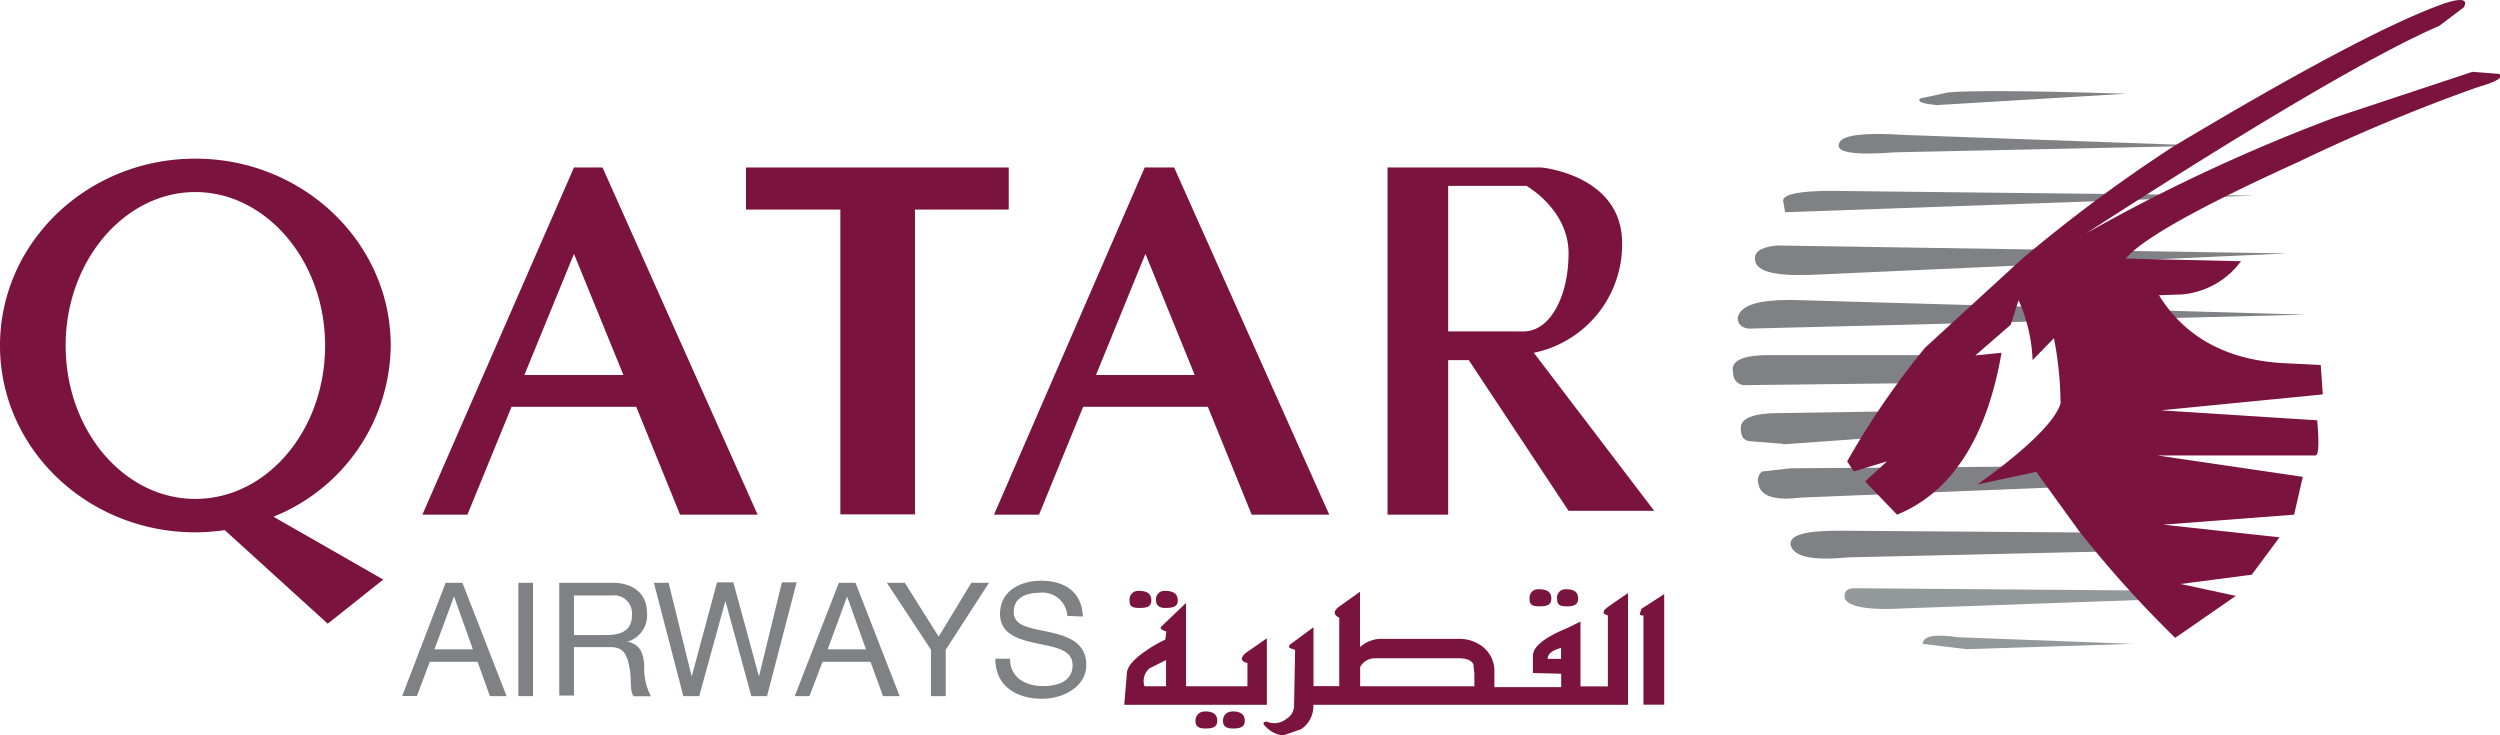<svg xmlns="http://www.w3.org/2000/svg" id="Layer_1" data-name="Layer 1" viewBox="0 0 169.87 49.94"><defs><style>.cls-1,.cls-4{fill:#808184;}.cls-1,.cls-2,.cls-3{fill-rule:evenodd;}.cls-2{fill:#93989b;}.cls-3{fill:#7a133e;}</style></defs><title>QATAR</title><path class="cls-1" d="M131.6,7.17l12.84-.77c-6.78-.22-10.8-.22-12.07-.09l-1.9.41c-.22.22.18.36,1.13.45Z" transform="translate(0 -0.03)"></path><path class="cls-1" d="M128.76,10.38l21.11-.45L129.43,9.2c-2.71-.18-4.2,0-4.43.5-.4.68.91.9,3.76.68Z" transform="translate(0 -0.03)"></path><path class="cls-1" d="M121.3,14.45l31.87-1.13L124.46,13c-2.17,0-3.3.22-3.3.67l.14.82Z" transform="translate(0 -0.03)"></path><path class="cls-1" d="M123.42,18.69l32-1.44-34.68-.54c-.9.09-1.4.31-1.49.76-.13,1,1.22,1.36,4.16,1.22Z" transform="translate(0 -0.03)"></path><path class="cls-1" d="M118.81,22.36l37.88-.95-35-1c-2.26,0-3.44.36-3.62,1.22,0,.37.23.68.77.73Z" transform="translate(0 -0.03)"></path><path class="cls-1" d="M118.49,26.2l12-.14,1.68-1.9h-12c-1.81,0-2.63.41-2.4,1.22a.79.79,0,0,0,.72.82Z" transform="translate(0 -0.03)"></path><path class="cls-1" d="M121.16,30.22l7.6-.54,1-1.72-8.91.14c-1.71,0-2.57.36-2.57,1s.22.86.63.91l2.26.18Z" transform="translate(0 -0.03)"></path><path class="cls-1" d="M122.34,33.84l19.3-.77-1.36-1.36-18.62.14-1.94.22a.78.78,0,0,0-.23.86c.13.82,1.13,1.13,2.85.91Z" transform="translate(0 -0.03)"></path><path class="cls-1" d="M144.22,36.23,125,36.09c-2.35,0-3.39.28-3.34.95.22.86,1.54,1.09,4,.86l19.71-.45-1.17-1.22Z" transform="translate(0 -0.03)"></path><path class="cls-2" d="M146.61,40.16,126,40c-.45,0-.67.18-.67.54,0,.68,1.44,1,4.29.82l19.08-.68-2-.5Z" transform="translate(0 -0.03)"></path><path class="cls-2" d="M133.59,44.14l11.31-.36-11.85-.45c-1.58-.23-2.4-.09-2.4.45l2.94.36Z" transform="translate(0 -0.03)"></path><path class="cls-3" d="M165.74,1.79c-4.12,1.77-12.12,6.42-24,14.1A120.2,120.2,0,0,1,158.68,8L168,4.91l1.81.14c.36.22-.18.54-1.45.9A122.94,122.94,0,0,0,156.24,11c-6.78,3.08-10.67,5.25-11.8,6.6l7.83.18a5.56,5.56,0,0,1-4.07,2.26l-1.5.05c1.72,2.8,4.53,4.38,8.37,4.61l2.62.13.14,2-11,1.08,10.62.68c.14,1.58.1,2.39-.13,2.39H146.61l9.86,1.45L155.88,35l-8.9.68,7.91.86L153,39.08l-4.83.63,3.75.81-4.12,2.85a75.6,75.6,0,0,1-6.55-7.28l-2.89-4-4,.86c3.48-2.48,5.33-4.38,5.65-5.51a23.57,23.57,0,0,0-.45-4.43l-1.45,1.49a11,11,0,0,0-.95-4.07l-.54,1.67-2.4,2.08L136,24c-1,5.78-3.39,9.49-7.1,11l-2.17-2.26,1.49-1.36-2.26.68-.45-.68a55.29,55.29,0,0,1,5.29-7.72l6.55-6A102.65,102.65,0,0,1,147.65,10C156,5,162.08,1.75,165.74.39c1.44-.54,2-.45,1.67.14l-1.67,1.26Z" transform="translate(0 -0.03)"></path><path class="cls-3" d="M104.16,45.76V44.58c0-.61.8-1.25,2.37-1.89l.86-.43v4.41h1.86V41.85l-.27-.11a.31.31,0,0,1,.12-.34c.18-.16.68-.5,1.52-1.07v7.59H89.24a1.88,1.88,0,0,1-.84,1.66L87.19,50A1.86,1.86,0,0,1,86,49.4c-.23-.2-.18-.32.07-.34a1.31,1.31,0,0,0,1.36-.2,1.05,1.05,0,0,0,.5-.94L88,44.19l-.36-.13c-.1-.09-.05-.21.13-.32l1.48-1.09,0,4H91V42c-.41-.19-.41-.46,0-.76l1.41-1V44A2.19,2.19,0,0,1,94,43.44H99.2a2.56,2.56,0,0,1,1.59.57,2.09,2.09,0,0,1,.75,1.71v1h4.54v-.91ZM80.59,41v5.66h4.17V45.08c-.46-.11-.5-.34-.12-.68l1.44-1v4.52H76.39l.18-2.13c0-.41.41-.94,1.25-1.51a8.82,8.82,0,0,1,1.36-.79l.07-.55c-.34-.11-.45-.22-.34-.34L80.59,41Zm25.48,3.05c-.61.18-.91.41-.91.75h.91v-.75Zm-28.3,2.61h1.46V44.88l-1.12.56a1.12,1.12,0,0,0-.34,1.23Zm-.36-6.48c.57,0,.82.23.82.64s-.25.52-.82.52-.66-.18-.66-.52a.59.59,0,0,1,.66-.64Zm1.77,0c.57,0,.85.23.85.64s-.28.52-.85.52c-.41,0-.63-.18-.63-.52a.57.57,0,0,1,.63-.64Zm2.73,8.19c.53,0,.8.22.8.63s-.27.53-.8.53-.68-.19-.68-.53.23-.63.68-.63Zm1.87,0c.52,0,.8.22.8.63s-.28.53-.8.53-.68-.19-.68-.53.22-.63.68-.63Zm20.81-8.3c.57,0,.82.22.82.63s-.25.53-.82.53-.66-.18-.66-.53a.58.58,0,0,1,.66-.63Zm1.85,0c.54,0,.79.22.79.63s-.25.53-.79.53-.64-.18-.64-.53a.57.57,0,0,1,.64-.63Zm-6.28,6.59H92.42V45.35a1.13,1.13,0,0,1,1-.59h5.69c.54,0,.84.12,1,.39l.07.64,0,.88Zm12.92-6.3v7.55h-1.41V41.85c-.14,0-.23,0-.25-.11l.11-.34,1.55-1Z" transform="translate(0 -0.03)"></path><path class="cls-3" d="M46.21,35h5.27L40.94,11.41H39L28.7,35h3.06l3-7.33h8.47ZM35.63,25.51,39,17.28l3.36,8.23Z" transform="translate(0 -0.03)"></path><path class="cls-3" d="M85.05,35h5.27L79.78,11.41h-2L67.54,35H70.6l3-7.33h8.47ZM74.47,25.51l3.36-8.23,3.35,8.23Z" transform="translate(0 -0.03)"></path><polygon class="cls-3" points="50.69 11.38 68.54 11.38 68.54 14.24 62.17 14.24 62.17 34.95 57.1 34.95 57.1 14.24 50.69 14.24 50.69 11.38"></polygon><path class="cls-3" d="M26.55,23.51c0-7-5.95-12.7-13.28-12.7S0,16.5,0,23.51,5.94,36.2,13.27,36.2a14,14,0,0,0,2-.15l7,6.36,3.77-3-7.46-4.27A12.67,12.67,0,0,0,26.55,23.51ZM13.27,33.93c-4.86,0-8.81-4.67-8.81-10.42s4-10.43,8.81-10.43,8.82,4.67,8.82,10.43S18.14,33.93,13.27,33.93Z" transform="translate(0 -0.03)"></path><path class="cls-3" d="M104.22,24a7.51,7.51,0,0,0,6-7.45c0-4.64-5.49-5.14-5.49-5.14H94.28V35H98.4V24.5h1.4l6.78,10.24h5.82ZM98.4,22.55V12.66h5.32s2.86,1.61,2.86,4.57-1.26,5.32-3.06,5.32Z" transform="translate(0 -0.03)"></path><path class="cls-4" d="M30.28,39.63h1.14l3,7.7H33.29L32.45,45H29.2l-.87,2.32h-1Zm-.76,4.52h2.61l-1.28-3.59h0Z" transform="translate(0 -0.03)"></path><path class="cls-4" d="M35.22,39.63h1v7.7h-1Z" transform="translate(0 -0.03)"></path><path class="cls-4" d="M38,39.63h3.62c1.45,0,2.34.79,2.34,2a1.86,1.86,0,0,1-1.33,2v0c.89.17,1.08.83,1.15,1.58a4,4,0,0,0,.45,2.13H43.06c-.29-.32-.13-1.15-.28-1.9S42.49,44,41.5,44H39v3.29H38Zm3.16,3.55c1,0,1.78-.25,1.78-1.37a1.22,1.22,0,0,0-1.37-1.32H39v2.69Z" transform="translate(0 -0.03)"></path><path class="cls-4" d="M52.12,47.33H51.05l-1.76-6.47h0l-1.78,6.47H46.43l-2-7.7h1L47,46h0l1.72-6.4h1.11L51.57,46h0l1.56-6.4h1Z" transform="translate(0 -0.03)"></path><path class="cls-4" d="M57,39.63h1.13l3,7.7H60L59.15,45H55.89L55,47.33H54Zm-.76,4.52h2.6l-1.28-3.59h0Z" transform="translate(0 -0.03)"></path><path class="cls-4" d="M64.26,44.18v3.15h-1V44.18l-3-4.55h1.22l2.3,3.66L66,39.63H67.2Z" transform="translate(0 -0.03)"></path><path class="cls-4" d="M72.52,41.88a1.68,1.68,0,0,0-1.91-1.57c-.86,0-1.73.31-1.73,1.31s1.23,1.09,2.47,1.37,2.46.71,2.46,2.22-1.6,2.3-3,2.3c-1.72,0-3.18-.84-3.18-2.72h1c0,1.3,1.08,1.86,2.25,1.86.92,0,2-.3,2-1.41s-1.23-1.23-2.46-1.5-2.47-.63-2.47-2c0-1.56,1.39-2.25,2.79-2.25,1.58,0,2.77.74,2.84,2.43Z" transform="translate(0 -0.03)"></path></svg>